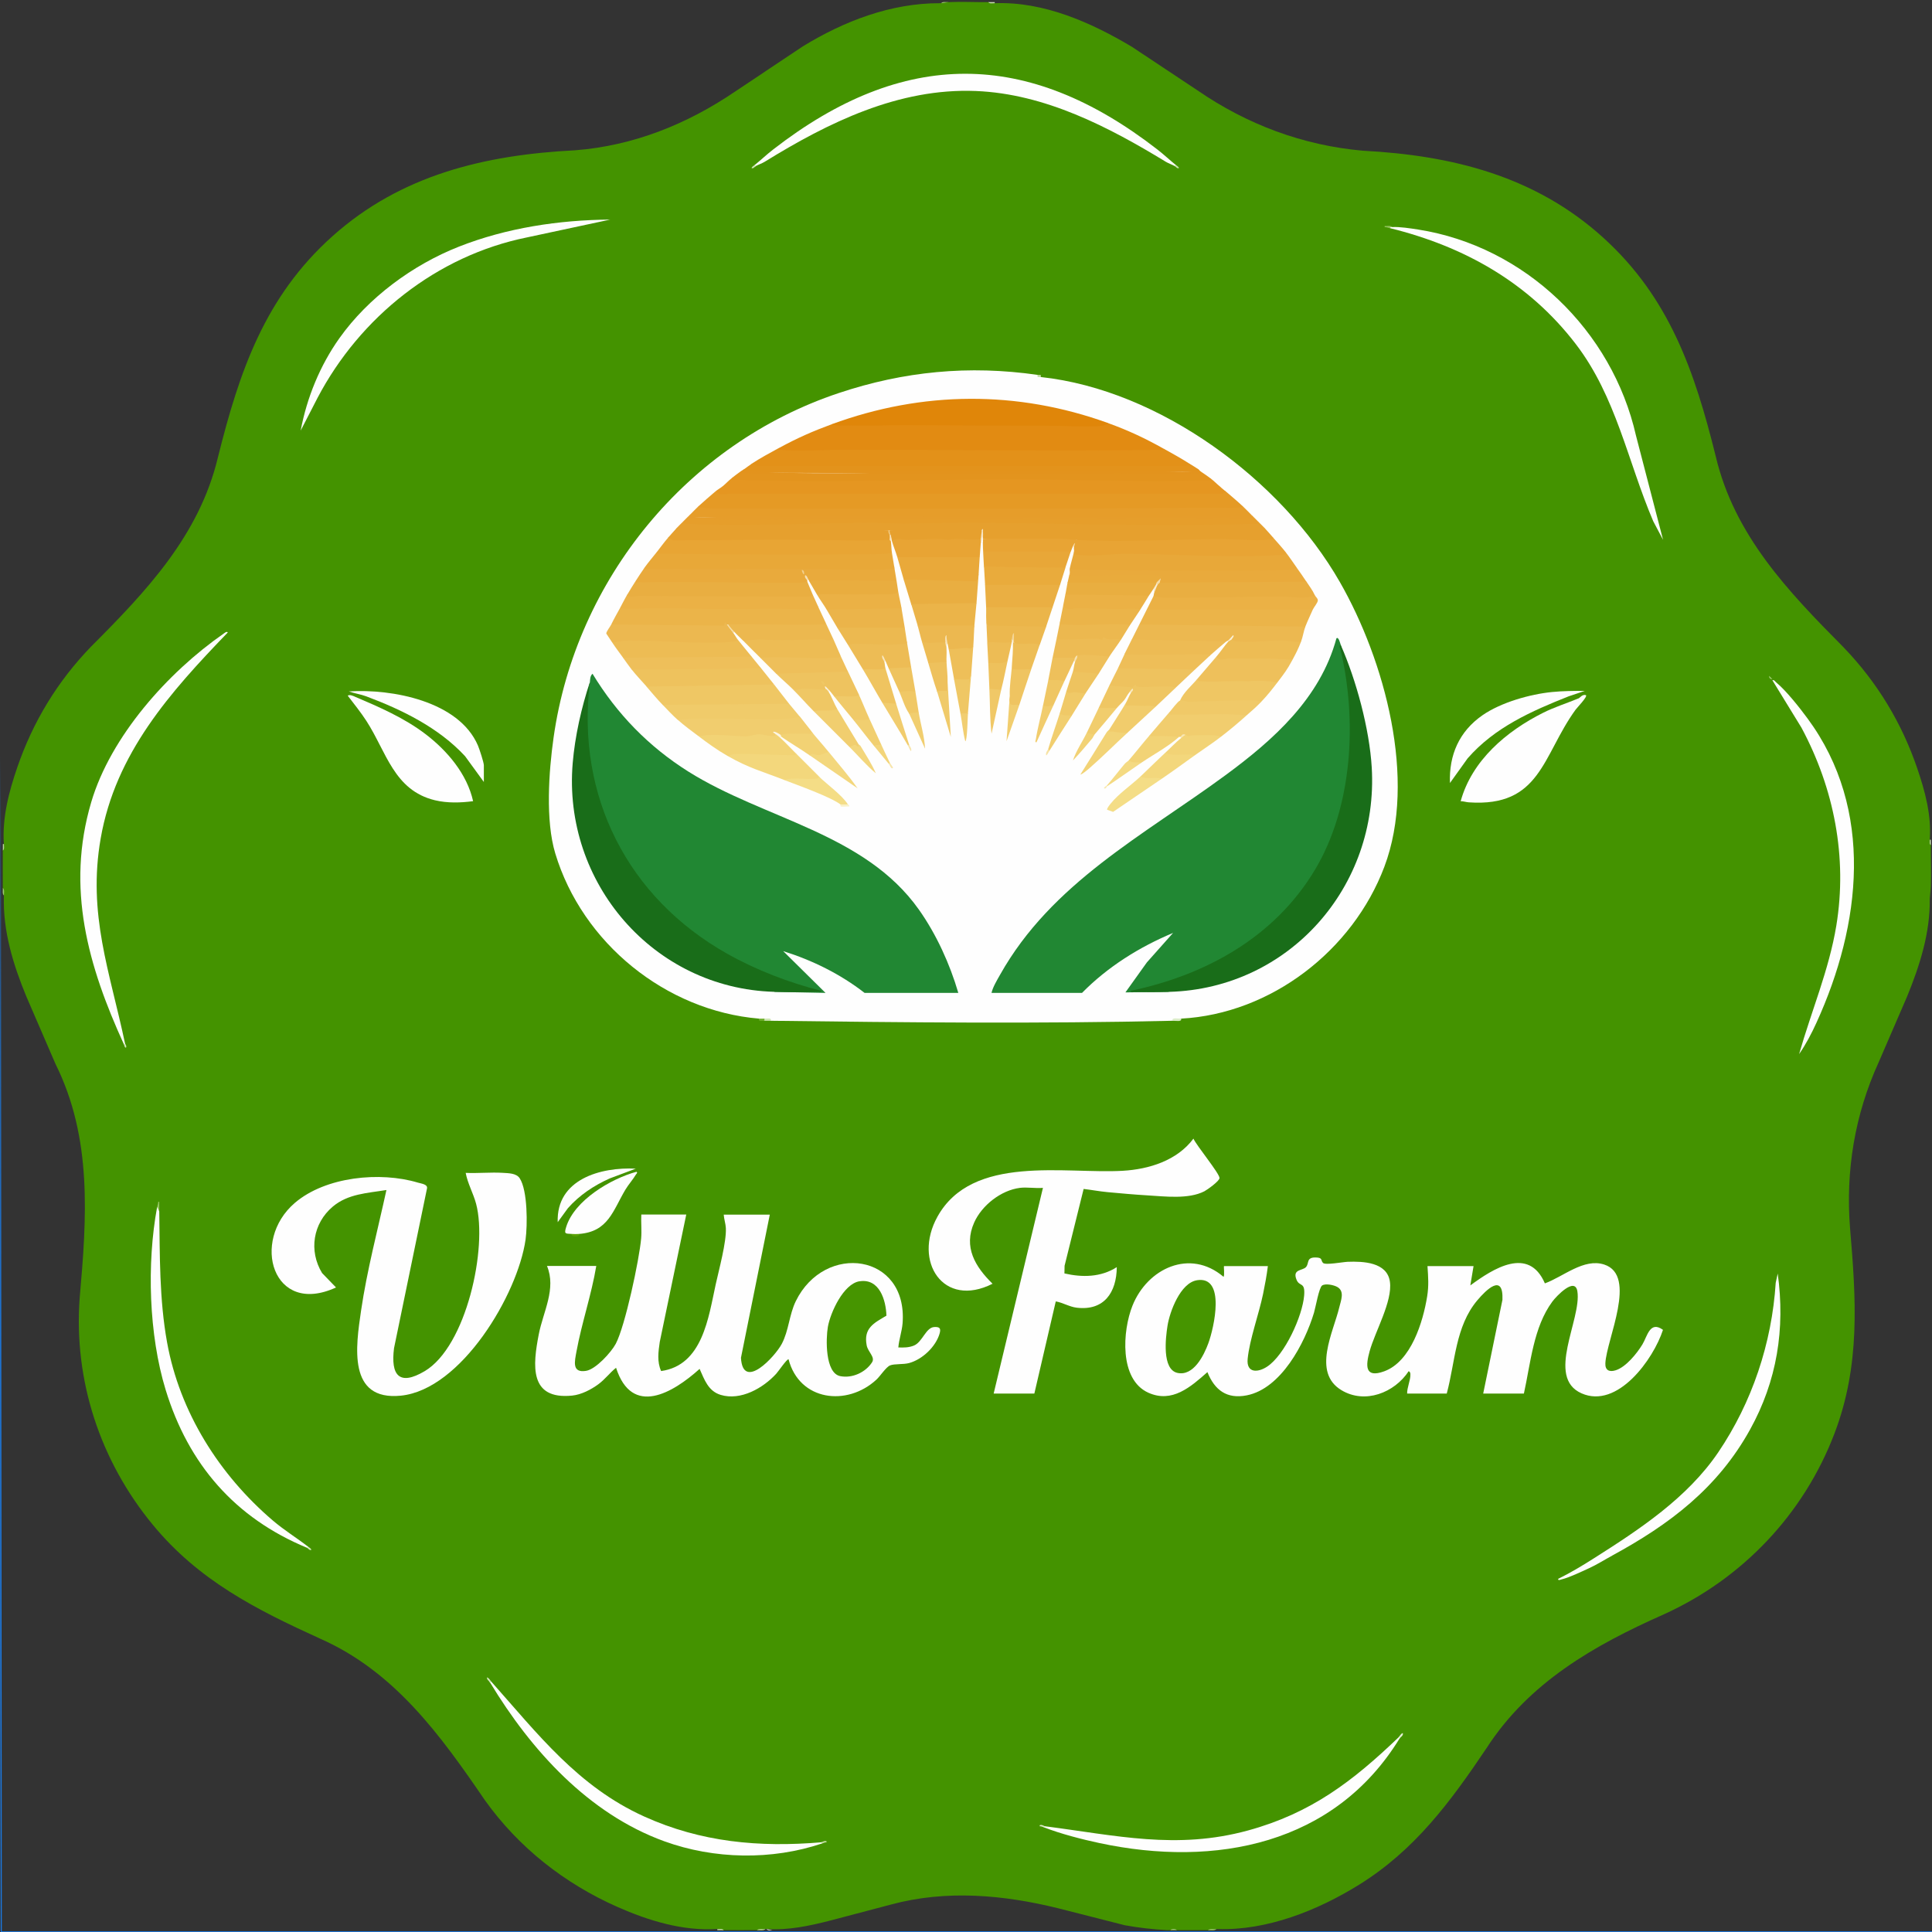 <svg viewBox="0 0 499.92 500.01" xmlns="http://www.w3.org/2000/svg" data-name="Layer 1" id="a">
  <rect x="0" y="0" width="499.92" height="500.01" fill="#333333" stroke="none"/>
  <defs>
    <style>
      .b {
        fill: #ebb449;
      }

      .c {
        fill: none;
      }

      .d {
        fill: #edbc54;
      }

      .e {
        fill: #c9ddb3;
      }

      .f {
        fill: #f2d376;
      }

      .g {
        fill: #ebb44a;
      }

      .h {
        fill: #1b7ae4;
      }

      .i {
        fill: #d4e8be;
      }

      .j {
        fill: #efc764;
      }

      .k {
        fill: #cfe6b8;
      }

      .l {
        fill: #efc460;
      }

      .m {
        fill: #f7e6ad;
      }

      .n {
        fill: #daebc6;
      }

      .o {
        fill: #eec25d;
      }

      .p {
        fill: #f3d67c;
      }

      .q {
        fill: #e8a839;
      }

      .r {
        fill: #d2e7bb;
      }

      .s {
        fill: #c3dfa4;
      }

      .t {
        fill: #eebe58;
      }

      .u {
        fill: #f7e3a4;
      }

      .v {
        fill: #fefefd;
      }

      .w {
        fill: #eec35f;
      }

      .x {
        fill: #e9ad3f;
      }

      .y {
        fill: #6daf29;
      }

      .z {
        fill: #e9ae41;
      }

      .aa {
        fill: #e6a02e;
      }

      .ab {
        fill: #f2cf8d;
      }

      .ac {
        fill: #e9ae40;
      }

      .ad {
        fill: #e3931c;
      }

      .ae {
        fill: #faefd7;
      }

      .af {
        fill: #ecb850;
      }

      .ag {
        fill: #fcf6e4;
      }

      .ah {
        fill: #f1cf70;
      }

      .ai {
        fill: #edbd56;
      }

      .aj {
        fill: #e3941e;
      }

      .ak {
        fill: #8ebf5c;
      }

      .al {
        fill: #f7e2b2;
      }

      .am {
        fill: #edbb54;
      }

      .an {
        fill: #eaaf43;
      }

      .ao {
        fill: #e9ab3c;
      }

      .ap {
        fill: #f0c967;
      }

      .aq {
        fill: #f0c968;
      }

      .ar {
        fill: #f8e4c1;
      }

      .as {
        fill: #ecb84f;
      }

      .at {
        fill: #e8a534;
      }

      .au {
        fill: #f6deb0;
      }

      .av {
        fill: #eec05b;
      }

      .aw {
        fill: #f1c982;
      }

      .ax {
        fill: #eebf59;
      }

      .ay {
        fill: #469500;
      }

      .az {
        fill: #efc461;
      }

      .ba {
        fill: #f8e7b5;
      }

      .bb {
        fill: #e3931d;
      }

      .bc {
        fill: #f8e4b8;
      }

      .bd {
        fill: #e39119;
      }

      .be {
        fill: #eec15c;
      }

      .bf {
        fill: #e69d2b;
      }

      .bg {
        fill: #edbc55;
      }

      .bh {
        fill: #e08609;
      }

      .bi {
        fill: #e8a434;
      }

      .bj {
        fill: #f1cc6d;
      }

      .bk {
        fill: #faecd1;
      }

      .bl {
        fill: #e9aa3c;
      }

      .bm {
        fill: #f8e7c0;
      }

      .bn {
        fill: #f1ce71;
      }

      .bo {
        fill: #f3d77d;
      }

      .bp {
        fill: #f2d274;
      }

      .bq {
        fill: #daecc7;
      }

      .br {
        fill: #f0cb6a;
      }

      .bs {
        fill: #ebb54a;
      }

      .bt {
        fill: #e59621;
      }

      .bu {
        fill: #efc663;
      }

      .bv {
        fill: #f1cd6d;
      }

      .bw {
        fill: #f7e1b5;
      }

      .bx {
        fill: #f0c866;
      }

      .by {
        fill: #f8e5c3;
      }

      .bz {
        fill: #f2d275;
      }

      .ca {
        fill: #9bc76f;
      }

      .cb {
        fill: #f9e9c1;
      }

      .cc {
        fill: #c7e1ab;
      }

      .cd {
        fill: #e59a25;
      }

      .ce {
        fill: #59a104;
      }

      .cf {
        fill: #bfd9a4;
      }

      .cg {
        fill: #f0c867;
      }

      .ch {
        fill: #f2f1f1;
      }

      .ci {
        fill: #bbd79e;
      }

      .cj {
        fill: #ebb145;
      }

      .ck {
        fill: #93c55f;
      }

      .cl {
        fill: #e8a838;
      }

      .cm {
        fill: #eec15d;
      }

      .cn {
        fill: #fefefe;
      }

      .co {
        fill: #f4d697;
      }

      .cp {
        fill: #218733;
      }

      .cq {
        fill: #f3d57a;
      }

      .cr {
        fill: #c1daa7;
      }

      .cs {
        fill: #f1cd6e;
      }

      .ct {
        fill: #e69e2b;
      }

      .cu {
        fill: #91c35c;
      }

      .cv {
        fill: #e8a738;
      }

      .cw {
        fill: #a5cc7d;
      }

      .cx {
        fill: #faf1c7;
      }

      .cy {
        fill: #f0ca69;
      }

      .cz {
        fill: #196d19;
      }

      .da {
        fill: #f9eab3;
      }

      .db {
        fill: #e69d2a;
      }

      .dc {
        fill: #f5dba7;
      }

      .dd {
        fill: #f2d375;
      }

      .de {
        fill: #449300;
      }

      .df {
        fill: #cee6b5;
      }

      .dg {
        fill: #cbe4b2;
      }

      .dh {
        fill: #f4dd86;
      }

      .di {
        fill: #ecb950;
      }

      .dj {
        fill: #92c162;
      }

      .dk {
        fill: #f6deaa;
      }

      .dl {
        fill: #e9a93a;
      }

      .dm {
        fill: #f7e5ac;
      }

      .dn {
        fill: #e3f0d4;
      }

      .do {
        fill: #e28b12;
      }

      .dp {
        fill: #f1ce6f;
      }

      .dq {
        fill: #f1cc6c;
      }

      .dr {
        fill: #fbf1d9;
      }

      .ds {
        fill: #eec25e;
      }

      .dt {
        fill: #a0cd73;
      }

      .du {
        fill: #eebf5a;
      }

      .dv {
        fill: #f4da82;
      }

      .dw {
        fill: #f3d77c;
      }

      .dx {
        fill: #9ec973;
      }
    </style>
  </defs>
  <path d="M.19,0h499.72v.55c-.08.24-.17.24-.28,0-14.67.68-29.35.91-44.04.69-63.62-.2-127.24-.32-190.86-.38l-7.34-.31c-.55.22-1.11.21-1.66,0-.22.14-.44.28-.68.37-1.09.45-6.56.24-8.22.13-.49-.03-.94-.27-1.36-.51-.68-.02-1.32.07-1.94.28-.09.24-.18.24-.28,0l-8.58.54L1.28,1.11l-.17-.37c.31,72.55.42,145.11-.37,217.66.22.55.22,1.11,0,1.66.83,3.15.8,6.55,0,9.7l.28,1.94c.25.05.24.15,0,.28l.54,9.03-.27,257.89-.37.17c61.56-.31,123.13-.43,184.68.37.55-.22,1.11-.22,1.66,0,2.8-.8,5.79-.78,8.59,0l2.22-.28c.05-.25.15-.24.28,0,32.37-.21,65.22-.24,98.55-.09l5.11.37c.25-.54.58-.54.83,0,.55-.23,1.12-.23,1.66,0,2.61-.8,5.42-.78,8.04,0l2.22-.28c.05-.25.15-.24.28,0,59.02-.3,118.65-.34,178.87-.13l5.72.41c.08-.24.17-.24.28,0v.28l-.09.14H.36L.19,195.4c-.25-64.11-.25-131.22,0-195.4Z" class="c"></path>
  <path d="M.19,195.4l.28,304.33h499.45v.28H.19C-.03,398.47-.03,296.93.19,195.4Z" class="h"></path>
  <path d="M255.73.55c.58.1,1.13.2,1.66.28,12.62-.48,24.84,4.93,35.5,11.28l16.93,11.25c12.81,8.82,27.26,14.27,42.88,15.64,23.06,1.21,44.51,6.56,62.05,22.41,17.25,15.57,23.78,34.77,29.2,56.62,4.82,20.49,18.77,35.04,33.09,49.47,8.73,9.08,15.07,19.57,19.09,31.4,2.02,5.92,3.68,12.12,3.21,18.39.1.43.19.89.28,1.39-.03,3.5.11,7.04,0,10.53-.04,1.21-.2,2.24-.28,3.33.13,8.83-2.56,17.23-5.86,25.31l-7.38,17.07c-6.17,13.54-8.57,28.07-7.38,42.93,1.56,18.45,2.7,35.41-4.04,53.09-7.96,20.87-23.81,37.55-44.11,46.77-18.01,7.98-34.97,17.63-45.96,34.7-9.36,13.91-18.54,26.35-32.99,35.31-10.73,6.66-23.84,11.87-36.58,11.44h-.28l-2.22.28c-2.67.02-5.36,0-8.04,0-.53-.23-1.13-.23-1.66,0h-.83c-3.67-.19-7.31-.61-10.93-1.26l-17.24-4.39c-14.22-3.51-28.99-4.83-43.26-.98l-15.58,4.11c-5.44,1.4-11.01,2.61-16.65,2.23h-.28l-2.22.28c-2.86.02-5.73,0-8.59,0-.58-.1-1.13-.2-1.66-.28-8.93.56-17.76-2.14-25.87-5.73-13.65-6.05-25.48-15.33-34.21-27.53-11.55-16.9-23.42-33.38-42.72-41.89-16.6-7.56-31.38-15.04-43.26-29.45-13.61-16.52-20.5-37.29-18.92-58.71,1.83-20.76,3.3-41.33-6.27-60.56l-7.53-17.42c-3.41-8.26-6.06-16.86-5.82-25.89v-.28l-.28-1.94c-.03-3.23,0-6.47,0-9.7.1-.58.2-1.13.28-1.66-.45-6.8,1.29-13.5,3.5-19.91,4.05-11.75,10.36-22.16,19.04-31.14,14.25-14.27,28.01-28.73,32.85-49,5.52-22.11,12.08-41.53,29.66-57.24,17.79-15.89,39.48-21.02,62.77-22.21,15.13-1.17,29.04-6.79,41.46-15.24l17.46-11.65c10.69-6.55,22.81-11.21,35.49-11.17h.28c.63-.2,1.27-.3,1.94-.28,3.35-.16,6.88.04,10.25,0h.03Z" class="de"></path>
  <path d="M291.2,497.65l10.81,1.8" class="ch"></path>
  <path d="M199.88,499.45c-.47,0-1.23.18-1.52-.28" class="ch"></path>
  <path d="M314.77,499.17c-.46.49-1.52.27-2.22.28.46-.5,1.52-.27,2.22-.28Z" class="ak"></path>
  <path d="M198.08,499.17c-.46.49-1.52.27-2.22.28.46-.5,1.52-.26,2.22-.28Z" class="cw"></path>
  <path d="M1.02,231.71c-.48-.38-.27-1.33-.28-1.94.49.38.27,1.33.28,1.94Z" class="ca"></path>
  <path d="M245.48.55c-.37.02-1.27.23-1.94.28.39-.53,1.33-.21,1.94-.28Z" class="dx"></path>
  <path d="M257.39.55v.28c-.53-.02-1.36.2-1.66-.28.55,0,1.11,0,1.66,0Z" class="e"></path>
  <path d="M187.27,499.45h-1.66v-.28c.52.01,1.36-.19,1.66.28Z" class="cf"></path>
  <path d="M.74,220.07v-1.66h.28c-.02.53.2,1.36-.28,1.66Z" class="ci"></path>
  <path d="M304.51,499.45h-1.66c.26-.45,1.38-.45,1.66,0Z" class="dj"></path>
  <path d="M499.63,218.68c-.45-.23-.26-.94-.28-1.39h.28v1.39Z" class="cr"></path>
  <path d="M268.48,97.01c.25.16.53.35.83.55,30.77,3.32,62.23,26.58,77.38,53.03,11.59,20.23,20.03,51.12,11.52,73.7-8.15,21.62-29.29,38.03-52.59,39.29-.88.19-1.62.38-2.22.55-34.19.81-69.69.44-103.94,0-.33-.29-.83-.38-1.5-.27l-.16-.28c-.21.43-1.19.46-1.39,0-24.16-2.03-45.74-19.59-52.73-42.75-2.57-8.52-1.69-21.13-.44-29.97,5.79-40.97,34.56-76.08,73.81-89.16,16.85-5.62,33.65-7.25,51.42-4.7h.01Z" class="cn"></path>
  <path d="M328.07,327.61c-.3,2.42-.75,4.82-1.24,7.21-1.07,5.18-3.5,11.79-3.99,16.8-.36,3.72,2.63,3.6,5.05,2,4.55-3,9.14-13.07,9.57-18.42.29-3.62-1.19-2.15-1.97-4.05-1.14-2.78,1.51-2.31,2.42-3.26s.02-2.55,2.5-2.51c1.96.03,1.26.72,1.93,1.41.61.63,5.18-.25,6.37-.29,3.96-.15,10.23.06,10.94,5.16s-3.84,12.86-5.25,17.99c-1.01,3.67-1.34,7.06,3.79,5.18,6.94-2.54,10.04-12.81,11.1-19.39.45-2.82.27-4.99.08-7.82h11.92l-.83,4.99c5.89-4.34,15.1-10.25,19.29-.53,4.7-1.68,10.06-6.59,15.35-4.87,8.69,2.82.59,19.36.3,25.54-.09,1.84,1.04,2.34,2.68,1.82,2.67-.85,5.48-4.35,6.9-6.68,1.26-2.05,1.93-6.26,5.33-3.78-2.46,7.59-11.76,20.57-21.09,16.42s.08-19.14-1.06-26.38c-.61-3.88-5.48,1.3-6.47,2.64-4.91,6.62-5.63,15.98-7.37,23.81h-10.53l4.98-24.26c.28-7.02-4.2-2.61-6.51.14-5.68,6.74-5.71,15.97-7.9,24.12h-10.25c-.05-1.49.87-3.46.84-4.86,0-.46-.02-.67-.43-.95-3.69,5.61-11.33,8.6-17.41,4.93-7.66-4.61-2.07-15.05-.54-21.51.4-1.69,1.42-4.04-.49-5.17-.9-.53-3.06-1-3.97-.41-.8.52-1.69,5.67-2.1,7.04-2.4,7.94-8.53,19.65-17.41,21.39-5.14,1.01-8.3-1.35-10.17-6.01-4.33,3.82-9.13,8.1-15.3,5.32-7.58-3.42-6.67-16.06-4.1-22.5,3.86-9.67,14.89-14.87,23.56-7.49.35-.33,0-2.77.14-2.77h11.36-.02Z" class="cn"></path>
  <path d="M177.57,314.3l-6.85,32.92c-.37,2.53-.74,5.13.35,7.55,10.73-1.5,12.24-13.82,14.13-22.45.84-3.81,2.8-10.96,2.62-14.55-.05-1.08-.48-2.36-.55-3.47h11.92l-7.46,37.04c.49,8.72,8.85-.36,10.56-3.6,1.83-3.46,1.9-7.51,3.63-11.06,7.5-15.3,29.03-12.33,27.63,5.74-.16,2.03-.93,4.19-1.1,6.24,1.41.06,2.75.05,4.07-.5,2.17-.91,3.05-4.66,5.22-4.78,1.45-.08,1.77.36,1.39,1.69-.99,3.41-4.46,6.7-7.89,7.63-1.5.41-3.79.15-4.93.61-1.05.43-2.56,2.79-3.53,3.68-7.61,7.03-19.94,5.52-22.74-5.28-.5,0-2.62,3.14-3.18,3.75-3.4,3.73-9.21,7.04-14.37,5.48-3.24-.98-4.21-3.95-5.46-6.73-6.93,6.24-17.5,12.5-21.62-.29-1.67,1.33-2.84,2.99-4.59,4.27-1.9,1.39-4.39,2.69-6.77,2.93-11.19,1.13-10.18-7.89-8.64-15.85,1.12-5.81,4.59-11.77,2.13-17.69h12.75c-1.24,7.45-3.78,14.77-5.13,22.17-.45,2.48-1.25,5.57,2.48,4.97,2.52-.4,6.51-4.79,7.69-7,2.43-4.58,6.09-21.78,6.57-27.25.18-2.03-.06-4.16.04-6.2h11.64v.03Z" class="cn"></path>
  <path d="M99.97,307.93c-4.88.8-9.91.96-13.86,4.29-5.13,4.32-6.26,11.45-2.77,17.19l3.61,3.73c-16.38,7.56-22.15-12.05-10.66-21.88,7.95-6.81,22.07-8.18,31.84-5.25.86.26,2.53.41,2.37,1.46l-8.54,41.37c-.9,7.03,1.33,9.86,7.91,5.97,10.8-6.38,16.36-31.93,13.32-43.34-.73-2.72-2.19-5.25-2.69-7.98,3.14.15,6.46-.2,9.57-.01,1.56.1,3.54.08,4.41,1.41,2.06,3.15,2.03,12.17,1.51,15.89-2.02,14.14-16.62,38.78-32.26,40.36-13.85,1.4-11.64-12.82-10.31-21.95,1.54-10.52,4.31-20.9,6.57-31.26h-.02Z" class="cn"></path>
  <path d="M263.91,307.37c-4.89.62-9.84,4.51-11.83,8.96-2.84,6.36.25,11.43,4.75,15.85-12.75,6.45-20.66-5.8-14.27-17.33,9.01-16.27,33.01-11.03,47.97-11.9,6.83-.4,14.06-2.66,18.28-8.32.82,1.83,6.63,8.85,6.75,10.16.07.77-3.18,3.08-3.93,3.47-4.12,2.1-10.16,1.32-14.74,1.05-3.38-.2-6.87-.52-10.26-.83-2.07-.19-4.16-.59-6.23-.83l-4.93,19.88-.04,1.98c4.64,1.07,9.45,1,13.55-1.63-.06,6.54-3.28,11.34-10.36,10.5-1.88-.22-3.58-1.31-5.43-1.63l-5.54,23.84h-10.53l12.75-53.22c-1.88.17-4.12-.23-5.96,0h0Z" class="cn"></path>
  <path d="M32.06,270.23c-9.27-20.3-15.02-40.4-8.46-62.64,5.04-17.07,19.84-33.61,34.26-43.63.25-.17.83-.7,1.08-.3-14.94,15.48-29.06,31.29-32.89,53.3-3.42,19.63,2.38,34.46,6.29,52.99.13.41.13.49-.28.28Z" class="cn"></path>
  <path d="M195.31,42.68c1.6-1.3,3.1-2.72,4.74-3.99,33.66-26.14,65.78-26.13,99.44,0,1.64,1.27,3.14,2.69,4.74,3.99.37.39.21.53-.28.28-.72-.39-1.63-.7-2.29-1.1-14.8-9.02-31.25-17.58-49.11-18.31-20.04-.82-38.24,8.17-54.68,18.31-.65.4-1.57.71-2.29,1.1-.39.37-.53.21-.28-.28h0Z" class="cn"></path>
  <path d="M360.22,58.76c1.93-.12,4.75.33,6.71.63,27.67,4.33,50.25,26.13,56.4,53.35l7,26.94-2.54-4.8c-6.63-15.54-9.58-32.22-20.07-45.89-12.17-15.86-28.84-25.22-48.06-29.96-.54-.4.05-.51.55-.28h.01Z" class="cn"></path>
  <path d="M91.82,180.27c6.28,2.67,12.83,5.5,18.37,9.75s10.66,10.23,12.23,17.29c-3.26.43-6.66.53-9.88-.24-10.61-2.55-12.56-12.55-17.73-20.52-1.48-2.28-3.18-4.38-4.83-6.54.5-.35,1.34.04,1.83.25h0Z" class="cn"></path>
  <path d="M410.39,179.88c.42.43-2.29,3.19-2.72,3.79-8.56,11.81-8.98,25.25-27.64,23.94-.7-.05-1.36-.3-2.07-.29,2.9-10.56,11.86-18.13,21.33-22.88,2.98-1.49,6.16-2.48,9.22-3.75.32-.14.96-1.12,1.88-.81h0Z" class="cn"></path>
  <path d="M465.54,272.73c3.15-11.06,7.74-21.79,9.62-33.2,2.91-17.71-.58-35.5-9.02-51.24l-7.53-12.28c.52-.12.66.29.97.55,2.66,2.21,6.03,6.49,8.13,9.34,17.39,23.54,13.87,53.43,2.32,78.72-1.25,2.75-2.76,5.65-4.49,8.12h0Z" class="cn"></path>
  <path d="M417.14,402.54c-1.96,1.06-3.9,2.31-6.01,3.27-1.95.89-5.11,2.41-7.1,2.88-.28.07-.91.37-.84-.15,3.15-1.55,6.27-3.42,9.25-5.32,11.79-7.47,24.16-15.62,32.16-27.41,8.76-12.93,13.88-28.25,14.88-43.88l.52-2.39c1.96,14.33-.18,27.76-7.16,40.37-8.37,15.13-20.8,24.53-35.7,32.62h0Z" class="cn"></path>
  <path d="M157.89,56.82l-21.57,4.62c-23.3,4.72-43.17,20.6-54.14,41.48l-4.38,8.5c1.59-8.5,5.02-16.88,10.03-23.92,7.47-10.51,19-18.99,30.92-23.68,12.34-4.86,25.91-6.91,39.15-7h-.01Z" class="cn"></path>
  <path d="M41.21,313.47c.16,11.32,0,22.71,2.02,33.87,3.26,18.07,13.53,34.29,27.35,46.09,2.91,2.49,6.15,4.47,9.15,6.79.37.39.21.53-.28.28-18.64-7.7-30.69-21.6-36.59-40.88-4.35-14.21-4.91-32.66-2.21-47.26.31-.05.5.32.55,1.11h0Z" class="cn"></path>
  <path d="M127.13,435.14c12.09,13.61,22.46,27.15,39.53,34.88,14.75,6.68,29.8,8.04,45.83,6.69.37-.08.45-.09.28.28-13.04,4.41-27.97,4.14-40.89-.55-19.62-7.12-34.49-23.59-45.03-41.02-.37-.39-.21-.53.28-.28h0Z" class="cn"></path>
  <path d="M362.16,449.83c-16.84,27.47-47.64,33.49-77.66,27.08-4.59-.98-10-2.38-14.36-4.07-.37-.37-.22-.36.28-.28,18.33,2.35,34.01,6.15,52.5,1.09,16.3-4.46,27.07-12.7,38.96-24.09.39-.37.53-.21.28.28h0Z" class="cn"></path>
  <path d="M410.11,178.77l-4.21,1.41c-9.56,3.8-19.14,8.01-26.14,16.05l-4.57,6.38c-.28-7.27,2.42-13.36,8.39-17.52,4.8-3.34,12.35-5.47,18.08-6.03,2.8-.27,5.64-.3,8.45-.28h0Z" class="cn"></path>
  <path d="M125.19,202.33l-4.85-6.66c-6.84-7.4-16.36-12.04-25.58-15.49-1.41-.53-3.07-.76-4.49-1.27,11.14-.72,28.47,2.5,33.4,14,.37.86,1.53,4.38,1.53,5.12v4.3h-.01Z" class="cn"></path>
  <path d="M147.91,319.29c-1.66-.1-1.98.05-1.4-1.82,2.15-6.91,11.55-12.45,18.16-14.26.43.22,0,.49-.12.71-.77,1.3-1.92,2.57-2.73,3.92-3.23,5.43-4.42,10.87-11.97,11.45-.39.5-1.55.49-1.94,0h0Z" class="cn"></path>
  <path d="M164.54,302.39l-6.75,2.53c-4.11,1.84-7.87,4.33-10.85,7.72l-2.63,3.61c-.39-11.12,11.14-14.32,20.23-13.85h0Z" class="v"></path>
  <path d="M305.62,263.58c.28.91-1.38.53-2.22.55-.27-.93,1.37-.51,2.22-.55Z" class="bq"></path>
  <path d="M149.85,319.29c.43.82-2.26.92-1.94,0,.6.04,1.35.05,1.94,0Z" class="ce"></path>
  <path d="M197.8,263.58c.78.02,1.9-.32,1.66.55-.55,0-1.11.02-1.66,0-.74-.09-.7-.34,0-.55Z" class="df"></path>
  <path d="M41.21,313.47l-.55-1.11c.08-.46.28-.91.28-1.38h.27c0,.83,0,1.66,0,2.49Z" class="ck"></path>
  <path d="M197.8,263.58v.55c-.74-.03-1.6.3-1.39-.55.45.04.93-.01,1.39,0Z" class="y"></path>
  <path d="M360.22,58.76c-.23,0-.48,0-.55.28-.46-.11-.91-.26-1.38-.28v-.27c.61.06,1.55-.25,1.94.27h-.01Z" class="cu"></path>
  <path d="M362.16,449.83l-.28-.28c.32-.31.57-.97,1.11-1.11.2.69-.62,1.05-.83,1.39h0Z" class="dn"></path>
  <path d="M127.13,435.14l-.28.28c-.28-.46-.94-.78-.83-1.39.53.16.78.74,1.11,1.11h0Z" class="r"></path>
  <path d="M79.73,400.22c.3.23.74.41.83.83-.55.19-.81-.43-1.11-.55l.28-.28Z" class="i"></path>
  <path d="M268.48,97.01c.6.09.97-.29.83.55-.61-.07-.96.27-.83-.55Z" class="s"></path>
  <path d="M195.59,42.96c-.34.18-.55.72-1.11.55.08-.42.54-.6.83-.83,0,0,.28.28.28.28Z" class="dg"></path>
  <path d="M270.42,472.56l-.28.28c-.36-.14-.7-.3-1.11-.28v-.27c.57-.26,1.13.24,1.38.27h0Z" class="n"></path>
  <path d="M212.49,476.72c.21-.02.81-.54,1.38-.27v.27c-.41-.04-.74.16-1.11.28l-.28-.28h0Z" class="s"></path>
  <path d="M304.23,42.68c.29.23.75.41.83.83-.55.16-.77-.37-1.11-.55,0,0,.28-.28.28-.28Z" class="cc"></path>
  <path d="M458.61,175.72c-.52.09-.92-.32-.83-.83l.83.83Z" class="dt"></path>
  <path d="M32.34,269.96c.05.22.5.62.27,1.11-.35.09-.38-.45-.55-.83l.28-.28Z" class="k"></path>
  <path d="M302.57,256.65l-11.36.14,5.55-7.76,6.78-7.63c-8.72,3.64-16.92,8.77-23.56,15.52h-23.42c.35-1.52,1.38-3.21,2.17-4.62,13.38-23.87,37.12-36.09,58.34-51.69,12.44-9.14,24.55-19.94,28.74-35.43.57-.57,1.03,1.5,1.11,1.66,4.23,15.5,4.07,33.58-1.62,48.89-8.03,21.64-27.31,35.12-49.19,40.42,2.31-.23,4.46-.07,6.46.49h0Z" class="cp"></path>
  <path d="M152.63,176.55c.09-.76.04-1.65.69-2.21,6.3,10.39,14.53,18.86,24.83,25.33,19.61,12.32,45.57,15.84,59.63,35.71,4.51,6.37,8.01,14.07,10.19,21.54h-24.25c-6.27-4.87-13.48-8.43-21.06-10.81l10.95,10.81-13.3-.27c.42-.28.88-.45,1.38-.52l7.77.03c-26.22-7.19-48.28-24.74-55.51-51.61-2.4-8.92-3.4-18.95-1.32-28h0Z" class="cp"></path>
  <path d="M152.63,176.55c-3.55,29.51,9.82,55.75,35.51,70.22,7.5,4.22,16.01,7.51,24.35,9.6.06.48-.63.26-.97.27-3.6.14-7.62.11-11.23,0-31.19-.91-54.71-28.22-52.1-59.17.58-6.92,2.25-14.37,4.43-20.93h.01Z" class="cz"></path>
  <path d="M302.57,256.65c-2.9.08-6.12.11-9.01,0-.34-.01-1.03.21-.97-.27,19.45-4.09,37.2-13.89,47.62-31.24,9.83-16.36,10.99-38.72,6.67-57.01-.09-.37-.48-1.04.03-1.28,4.04,9.15,7.44,21.73,8.04,31.74,1.82,30.81-21.34,57.18-52.38,58.06h0Z" class="cz"></path>
  <path d="M301.18,116.13c.5.64-.05.84-.71.87-33.44.15-66.44.12-99.02-.08-.66-.36-.24-.71.23-1.06,4.71-2.55,8.56-4.25,13.58-6.1,22.69-.37,45.6-.38,68.72-.02l2.78-.25c5.23,1.89,9.59,3.94,14.41,6.65h0Z" class="do"></path>
  <path d="M185.05,127.22c43.54.02,87.22.02,131.04,0,.44-.26.71-.31,1.17,0,1.55,1.32,2.94,2.49,4.43,3.88l-.54.67c-44.98.44-90.59.55-136.84.33l-3.46-.37-.23-.63c1.45-1.32,2.94-2.61,4.43-3.88h0Z" class="cd"></path>
  <path d="M201.68,115.85c-.5.78-.25.5.41.55,5.23.42,10.84-.02,16.08-.02,27.23-.02,54.3.36,81.49.03.47,0,1.23.18,1.52-.28,2.22,1.25,4.48,2.48,6.65,3.88.45.69-.58,1.06-1.22,1.11h-110.28c-.71-.06-1.96-.22-1.86-1.11,2.33-1.52,4.76-2.83,7.21-4.16h0Z" class="bd"></path>
  <path d="M286.77,109.48c-.63.79-2.75.82-3.74.84-4.23.1-8.37-.17-12.47-.17-12.14.01-24.42-.11-36.31-.13-4.99-.01-9.77.22-14.73.06-1.3-.04-2.93.28-4.27-.32,23.46-8.61,47.95-8.8,71.51-.28h0Z" class="bh"></path>
  <path d="M321.69,131.1c.78.73,1.46,1.48,2.22,2.22-.11.48-.57.7-1.37.67-48.59.06-96.44.03-143.54-.09-.57-.23-.76-.35-.32-.85.66-.64,1.24-1.3,1.94-1.94,1.11.33,2.91.45,4.07.45,43.23.04,86.54.14,129.65-.18,2.4-.02,5.05.27,7.36-.27h0Z" class="db"></path>
  <path d="M189.49,123.61c24.12.41,48.38.36,72.77-.14,17.26.35,34.3.49,51.12.42.87.67,1.44,1.3,2.22,1.94.64.75.5.97-.45,1.15-40.45-.21-80.58-.3-120.08.25-2.36-.03-4.84-.1-7.07-.31-.72-.07-1.41-.25-1.01-1.09.91-.74,1.45-1.41,2.49-2.22h.01Z" class="bt"></path>
  <path d="M230.79,143.02c.18,1.1.37,2.22.55,3.33.09.43.08.87-.03,1.32-21.32.32-42.86.29-64.61-.1l.06-.67c.99-1.39,2.03-2.59,3.05-3.88l.47-.29c20.17.42,40.15.37,59.93-.15l.58.43h0Z" class="cl"></path>
  <path d="M176.74,134.98c4.63.2,9.45.32,14.45.35,37.26-.9,74.86-.48,112.45.03,7.2-.03,15.63-.11,21.94-.38.55.56,1.11,1.08,1.66,1.66.13.81-2.43,1.12-3.15,1.12-22.64-.03-45.25-.04-67.83-.03-.62,0-1.81-.12-1.91-.82l-.28.28c-1.08.57-2.31.76-3.69.57-5.23.02-10.53.04-15.78-.02-1.47-.02-2.92-.28-4.36-.55-.05.25-.15.24-.28,0-.85.14-1.7.27-2.55.37s-1.7.18-2.55.19c-13.64.09-27.28.14-40.93.09-2.72,0-5.44-.05-8.08-.14-.66-.02-1.17-.39-.77-1.06.55-.59,1.11-1.1,1.66-1.66h0Z" class="aa"></path>
  <path d="M213.6,161.03c.22.65.34,1.18-.47,1.14-7.42.07-14.96,0-22.44-.07-.38,0-.77-.08-1.15-.17s-.78-.21-1.16-.35c-.08.16-.18.15-.28,0-.18.34-.48.62-.9.85l-28.7-.29-.33-.56c.7-1.47,1.48-2.79,2.22-4.16l1.15-.48c16.44-.08,32.92,0,49.45.28l.67-.35c.62,1.38,1.31,2.77,1.94,4.16Z" class="b"></path>
  <path d="M231.89,149.67c.09.54,0,.94-.27,1.21-7.14-.19-14.34-.2-21.6-.04l-.57-.33c-.11-.18-.17-.38-.28-.55-.2-.04-.29.06-.28.28.03.08-.03.2,0,.28l-.18.63c-14.35.45-30.33.19-44.49-.09l.32-.82c.75-1.16,1.42-2.2,2.22-3.33.29.46,1.05.28,1.52.28,13.47.14,27.05,0,40.45,0,6.96,0,15.14.53,21.93,0,.85-.07.71.14.68-.83.19,1.1.37,2.22.55,3.33v-.02Z" class="bl"></path>
  <path d="M332.78,143.02c1.02,1.31,1.82,2.55,2.77,3.88-.04.75-.62,1.11-1.75,1.07-18.37.39-37.58.31-55.89-.13-.43-.12-.8-.34-1.12-.66.3-1.47.8-2.97,1.11-4.43,4.31.51,8.78.52,13.41.03,13.91.55,27.73.63,41.47.25h0Z" class="q"></path>
  <path d="M172.86,139.14c.42-.39.89-.35,1.42.14,19.05,0,37.56-.05,55.54-.13l.41.54c.3-.23.39-.08.28.28.15.9.12,2.11.28,3.05-1.43.39-3.35.39-4.85.4-18.13.14-36.5.07-54.6-.12-.47,0-1.23.18-1.52-.28,1-1.26,1.94-2.61,3.05-3.88h0Z" class="at"></path>
  <path d="M191.71,121.95c12.83.71,26.3.78,40.4.2l57.53.04c7.5.26,14.49.18,20.97-.25.87.6,1.96,1.31,2.77,1.94-.33.57-.64.4-1.12.42-16.59.63-33.49-.28-50-.28-23.8,0-48.23,1.05-71.81.12-.53-.02-1.12.34-.97-.54.74-.57,1.46-1.12,2.22-1.66h0Z" class="aj"></path>
  <path d="M332.78,143.02c-.19.64-.72.54-1.23.57-12.78.86-27.32-.24-40.23-.27-4.02,0-8.42.71-12.46.26-.63-.07-.96-.1-.96-.85.07-.32-.07-.79,0-1.11-.14-.34-.05-.7.28-1.11-.71-.36-.45-.81.28-.83l1.1-.31c16.82-.27,33.45-.36,49.89-.25,1.14,1.3,2.25,2.51,3.33,3.88v.02Z" class="bi"></path>
  <path d="M324.47,133.87c.38.37.74.73,1.11,1.11.15.84-.42.53-.96.55-29.92,1.18-60.61-.87-90.66-.02-18.31-.77-37.71,1.08-55.99.03-.52-.03-1.04.06-1.23-.57.47-.48.91-.92,1.39-1.39.37.08.82.2,1.34.36,46.89.02,94.62.03,143.2.02.67-.26,1.27-.29,1.8-.11v.02Z" class="ct"></path>
  <path d="M339.71,157.71c-.61,1.41-1.42,3.07-1.94,4.43l-.35.55-42.28-.55-.33-.56c.64-1.29,1.3-2.59,1.94-3.88l.53-.53c14.03-.03,28.06-.04,42.09-.03l.34.55v.02Z" class="b"></path>
  <path d="M329.46,139.14c-.14.49-.46.44-.86.48-4.37.4-8.76-.16-13.13-.14-11.99.03-25.09.93-37,.22l-.2.33c-5.48.03-12.05,0-18.09-.05-1.95-.02-3.89-.28-5.82-.56v-.55c-.39-.37-.21-1.43,0-1.94.81,0,1.51.27,2.34.29,22.42.57,44.9-.67,67.38,0l3.17-.57c.81.87,1.44,1.61,2.22,2.49h-.01Z" class="aa"></path>
  <path d="M186.99,125.83c.36.56.94.53,1.51.57,19.6,1.2,40.53-.94,60.14,0,21.99-.05,43.99.03,65.97,0,.53,0,1.13.26.97-.56.56.46,1.11.91,1.66,1.39l-.96.55-130.02.02-1.23-.57c.61-.52,1.4-.95,1.94-1.39h.02Z" class="bt"></path>
  <path d="M337.77,162.14c-.42,1.09-.65,2.68-1.11,3.88l-.6.62c-4.72-.37-9.5-.38-14.35,0-1.77.18-2.79-.2-3.07-1.17-.21-.03-.49.06-.83.28-.16.11-.42.16-.55.28l-1.3.52c-7.59-.17-15.18-.35-22.77-.52l-.33-.56c.64-1.3,1.3-2.59,1.94-3.88l42.96.55h0Z" class="af"></path>
  <path d="M164.54,150.22c-.11.91.22.4.68.44,1.73.14,3.05-.06,4.67-.06,11.91-.07,23.86.27,35.81.2.94,0,2.32,0,3.19-.3.5,1.1.9,2.23,1.39,3.33.29.9-.3,1.28-1.77,1.15-15.33-.12-30.62-.17-45.86-.13-.56-.19-.54-.47-.32-1.02.78-1.32,1.4-2.33,2.22-3.6h0Z" class="z"></path>
  <path d="M194.48,120.01l1.51.57h110.89l.96-.57c.73.47,1.5.89,2.22,1.39.14.23.18.46.08.69-23.87.31-48.21.33-73,.05-14.72.29-29.38.31-43.98.06-.62-.09-1.13-.28-.61-.8.65-.45,1.27-.95,1.94-1.39h0Z" class="ad"></path>
  <path d="M200.3,177.11c1.33,1.66,2.57,3.36,3.88,4.99l-.19.56-31.38.27-1.14-.54c-1.52-1.57-2.74-3.07-4.16-4.71l.18-.56,31.78-.53,1.01.54.02-.02Z" class="j"></path>
  <path d="M210.28,153.82c.45,1.01.93,2.04,1.39,3.05.28,1.19-.75.88-1.54.84-5.63-.22-11.2-.21-16.68-.13-7.64.11-15.36-.14-22.95-.18-3.38-.02-6.74.29-10.11.02.67-1.25,1.19-2.33,1.94-3.6.57,1.12,2.05.35,2.92.35,13.17.07,26.5.21,39.65.2,1.33,0,2.88.1,4.15,0,.51-.04,1.04.07,1.23-.57h0Z" class="cj"></path>
  <path d="M338.05,150.5l-.19.56c-12.48.09-24.96.18-37.44.27l-.34-.55c-.29-.22-.2-.59.28-1.11-7.12-.38-14.24-.42-21.38-.1l-2.22-.24.04-1.04c.07-.33-.07-.78,0-1.11,2.91.32,5.81.28,8.74.29,15.53.07,31.33.4,46.84,0,.96-.03,2.45.02,3.17-.56.85,1.2,1.66,2.32,2.49,3.6h.01Z" class="bl"></path>
  <path d="M338.05,150.5c.89,1.37,1.45,1.99,2.22,3.6-.2.69-.8,1.02-1.8,1-12.17-.13-24.56-.09-37.16.13-.79,0-2.59-.15-2.89-.85.15-.3.13-.81.28-1.11-.06-.71.22-1.65.83-1.94-.26-.38.15-.82.55-.55l37.97-.28h0Z" class="z"></path>
  <path d="M229.95,137.2c.16.48.25.94.28,1.39.28.23.37.92,0,1.11l-8.14.19c-15.81-.38-32.03-.17-47.89-.07l-1.34-.67c.73-.84,1.47-1.68,2.22-2.49.3.47.7.52,1.21.53,17.81.36,35.82,0,53.67.02h-.01Z" class="aa"></path>
  <path d="M196.97,172.95c1.09,1.37,2.26,2.83,3.33,4.16l-32.98.55c-1.28-1.48-2.65-2.86-3.88-4.43l.19-.56,32.34-.27,1.01.55h0Z" class="o"></path>
  <path d="M339.71,157.71h-42.96c.55-1.11,1.12-2.22,1.66-3.33.99-.12,1.92.29,2.9.29,9.98.05,20.2-.29,30.24-.3,2.88,0,5.9.76,8.72-.27.16.33.73.72.73,1.25,0,.6-1.02,1.76-1.28,2.35h-.01Z" class="cj"></path>
  <path d="M188.1,161.59c.75.65,1.3,1.39,1.66,2.22.42.53.76,1.22,1.11,1.66.33.67.05.85-.57,1.02-9.5.32-19.02.28-28.55-.14-1.32.37-2.42.35-3.3-.05-.52-.79-1.06-1.56-1.57-2.36-.03-.49,1.05-1.85,1.29-2.35l29.23.3.15-.85c.32,0,.41.34.55.55h0Z" class="af"></path>
  <path d="M194.48,169.9c0,.22-.05.55-.19.56-9.73.26-19.82.33-29.61.25-1.35.22-2.51.05-3.46-.53-.93-1.28-1.9-2.56-2.77-3.88,1.06-.24,2.72-.5,3.77-.53,8.91-.2,18.47,1.09,27.42.26.49-.05.95-.09,1.24-.56,1.15,1.45,2.41,2.97,3.6,4.43h0Z" class="d"></path>
  <path d="M210,189.3c.54.67.46,1.04-.23,1.13-.33.14-6.34.14-7.12.08-.28-.02-.5-.18-.68-.38l-.27.2c-.69-.58-1.06-.74-1.12-.48.63.7.43,1.09-.48,1.15-2.35-.51-4.65-.47-6.91.11-3.75-.39-7.46-.45-11.12-.19l-1.44-.52c-1.8-1.36-3.54-2.61-5.27-4.16,1.18-.74,2.6-1.02,4.25-.85,8.06.09,16.12.1,24.2,0,1.23-.35,2.28-.34,3.15,0,1.02,1.27,2.06,2.66,3.05,3.88v.02Z" class="cs"></path>
  <path d="M253.51,144.12c-.12,1.47-.17,2.97-.28,4.43-.1.78-.26,1.55-.46,2.3-6.2,0-12.4-.13-18.62-.39l-.32-.52c-.57-1.93-1.1-3.89-1.66-5.82l.26-.55h20.75l.33.55h0Z" class="dl"></path>
  <path d="M204.18,182.1c.9,1.11,1.88,2.21,2.77,3.33-.96.29-2.45.52-3.45.57-5.03.25-10.25,0-15.24,0-4.28,0-8.69-.25-12.9.27-1.39-1.25-2.59-2.54-3.88-3.88l32.71-.28h0Z" class="br"></path>
  <path d="M334.44,170.73c-1.36,2.56-2.17,3.58-3.88,5.82l-.85.44c-6.01-.27-12.06-.31-18.14-.12-1.68.08-2.28-.31-1.8-1.15,1.65-1.95,3.33-3.88,4.99-5.82,6.14-.17,12.43-.04,18.88.39l.8.44h0Z" class="av"></path>
  <path d="M330.56,176.55c-1.34,1.76-2.58,3.34-4.16,4.99l-.87.42c-5.88-.22-11.83-.16-17.84.16-.74,0-1.98-.2-2.35-.85.94-2.15,2.92-3.76,4.43-5.54.19.63.71.54,1.23.57,3.9.22,8.02-.21,11.94,0,2.39-.28,5.19-.12,7.61.26h.01Z" class="bu"></path>
  <path d="M302.57,184.31h16.34c1.43-.14,2.63.13,3.62.83-2.23,2-4.28,3.71-6.65,5.54-2.99.18-5.98.23-8.95.15l-.19-.7c-.51.18-.97.37-1.39.55-.06.02-.2,0-.28,0-.85.57-7.52.46-7.67.1-.09-.2.06-.46.19-.66,1.67-1.93,3.3-3.9,4.99-5.82h0Z" class="cs"></path>
  <path d="M252.68,156.04l-.25.56-16.32.27-.34-.55c-.63-2.12-1.31-4.25-1.94-6.37l18.4.46c1.31-.06.32-1.13,1-1.84-.19,2.49-.36,4.99-.55,7.48h0Z" class="z"></path>
  <path d="M274.3,151.33c-.65,1.94-1.28,3.89-1.94,5.82l-.42.55h-16.44l-.33-.55c-.08-1.88-.2-3.89-.28-5.82l.26-.55h18.81l.33.55h.01Z" class="an"></path>
  <path d="M194.48,169.9c.81.99,1.67,2.02,2.49,3.05l-33.54.28c-.78-1-1.48-2.02-2.22-3.05l33.26-.28h0Z" class="du"></path>
  <path d="M217.48,169.62l.1.8c-6.14.69-13.11.48-19.44.24-.52-.02-.99-.26-1.44-.49-1.49-1.48-2.97-2.92-4.43-4.43l.27-.57c7.47-.3,15.62-.4,23.01.02.67,1.47,1.27,2.97,1.94,4.43h-.01Z" class="d"></path>
  <path d="M253.79,139.41c.18.31.18.68,0,1.11-.1,1.19-.18,2.41-.28,3.6h-21.34c-.41-1.38-1-2.75-1.39-4.16,0-.68.06-.78.69-.93,7.22-.07,14.44-.09,21.66-.08l.65.46h0Z" class="bi"></path>
  <path d="M180.62,190.41c.9.19,1.82-.19,2.63-.22,3.33-.13,6.45.24,9.71.38.78.03,2.66-.63,3.61-.58.76.04,1.94.43,3.03.43.53,0,1.13.28.98-.56.57-.09,1.42.49,1.39,1.11,1.33,1.22,2.59,2.62,3.88,3.88.59.74.51,1.03-.45,1.15-5.62-.18-11.53-.34-17.01-.32-2.98-1.71-5.05-3.23-7.76-5.27h-.01Z" class="dd"></path>
  <path d="M215.54,165.19c-.86.9-1.87.25-2.9.26-5.38.06-10.7.33-16.09,0l-4.29.3c-.74-.76-1.5-1.41-2.22-2.22-.75-.35-1.33-1.18-1.66-1.94,8.07-.2,16.19.27,24.26,0,.53-.02,1.11.28.96-.55.62,1.38,1.31,2.77,1.94,4.16h0Z" class="as"></path>
  <path d="M211.94,200.94l.34.55c-.21,1.12-8.11.42-9.48.28-5.49-2.13-9.08-3.04-14.41-6.1.66-.31,1.33-.56,2.08-.58,4.78-.09,9.63.32,14.41.31.53,0,1.13.26.97-.56,2.06,2.01,4.05,4.09,6.1,6.1h-.01Z" class="dw"></path>
  <path d="M233.28,157.43c.28,1.66.55,3.33.83,4.99l-.25.55h-16.49l-.72-.55c-.94-1.55-1.86-3.19-2.77-4.71l.25-.56,18.81-.27.34.55h0Z" class="g"></path>
  <path d="M235.77,172.67l-.29.57-4.94.24-.59-.53c-.29-.64-.54-1.31-.83-1.94-.2-.04-.28.06-.28.28.14.49.13,1.18.28,1.66l-.36.66c-.76.37-4.72.31-5.46-.38-1.27-2.11-2.62-4.28-3.88-6.37l.3-.64c5,0,9.99-.07,14.94-.19.37,2.21.74,4.44,1.11,6.65h0Z" class="bg"></path>
  <path d="M254.34,140.24c.54.24.84.89.89,1.94h21.5l.33.55c-.47,1.38-.92,2.78-1.39,4.16l-.43.55c-6.77-.09-13.54-.18-20.31-.27l-.33-.56c-.09-2.13-.28-4.25-.28-6.37h.02Z" class="cv"></path>
  <path d="M336.66,166.02c-.71,1.86-1.3,2.99-2.22,4.71-5.52-.49-11.2-.28-16.78-.29-.97,0-2.15.7-2.9-.54,1.04-1.22,1.99-2.67,3.05-3.88.13-.34.49-.67.83-.55.54.44,1.4.52,2.07.56,3.9.26,7.87-.4,11.65-.29,1.31.04,2.86.53,4.3.28h0Z" class="d"></path>
  <path d="M252.68,156.04c-.15,1.93-.41,3.93-.55,5.82-.02.22-.1.55-.25.55-3.78.16-9.41.36-13.06,0-.75.16-1.21-.02-1.37-.55-.55-1.84-1.11-3.69-1.66-5.54l16.91-.28h-.02Z" class="b"></path>
  <path d="M275.69,146.9c-.49,1.45-.9,2.98-1.39,4.43h-19.4c-.07-1.56-.21-3.13-.28-4.71l21.06.28h.01Z" class="ao"></path>
  <path d="M222.19,179.6l.1.8c-.15.51-5.78.59-6.48-.25-.36-.45-.72-.96-1.11-1.39-.46-.38-.83-.56-1.11-.55.45.42.22.7-.37.79-2.37-.32-4.72-.34-7.04-.04l-.9-.48c-1.42-1.43-3-2.73-4.43-4.16l.24-.56,17.8-.53.53.54c.89,1.94,1.88,3.87,2.77,5.82h0Z" class="w"></path>
  <path d="M317.26,166.02c-1.36,1.15-2.9,2.46-4.16,3.6-.39.26-.96.27-1.52.27-6.68.06-13.44.09-20.07.03-.7-.08-.52-.58-.31-1.14.55-1.12,1.12-2.22,1.66-3.33l24.39.55v.02Z" class="am"></path>
  <path d="M309.22,173.23c-1.67,1.54-3.32,3.16-4.99,4.71l-.86.33c-3.34.03-6.63-.02-9.86-.13-1.98.19-4.02.13-6.11-.17l-.35-.59c.72-1.49,1.49-2.96,2.22-4.43l.63-.55,18.6.26c.43-.08.58.14.73.56h-.01Z" class="ds"></path>
  <path d="M291.21,168.79c-.15.84.42.54.96.55,6.46.22,12.95-.08,19.42,0,.47,0,1.23-.18,1.52.28-1.29,1.17-2.6,2.43-3.88,3.6l-19.96-.28c.67-1.37,1.26-2.78,1.94-4.16h0Z" class="t"></path>
  <path d="M287.05,177.38l5.93.49c1.38-1.23.76-.5,1.06-.29.87.61,8.56-.48,10.2.36-1.79,1.67-3.52,3.37-5.27,4.99-1.01.42-7.6.33-7.84,0-.09-.27-.06-.55.08-.84.5-.84.87-1.87,1.39-2.77.12-.53.02-.62-.28-.28-.61.7-.93,1.49-1.39,2.08-.53.68-1.41,1.43-1.94,2.08-1.06.74-3.95,1-4.71,0,.93-1.93,1.84-3.9,2.77-5.82h0Z" class="bu"></path>
  <path d="M295.09,157.71c-.9,1.41-1.87,2.77-2.77,4.16l-.48.36c-5.4-.05-10.82-.06-16.28-.05-1.26.06-1.53-.22-1.26-1.43.28-1.38.55-2.78.83-4.16.37.06.7.19,1.01.4,6.16-.1,12.32-.07,18.48.07l.47.65Z" class="b"></path>
  <path d="M278.46,139.69c0,.3-.22.58-.28.83-.14.37-.32.65-.55.83-.17.44-.43,1.01-.55,1.39h-22.45l-.28-2.49v-.83c6.79,0,13.59-.02,20.38,0,1.64,0,2.37.18,3.73.26h0Z" class="bi"></path>
  <path d="M219.42,173.78l-18.57.55c-1.38-1.38-2.77-2.78-4.16-4.16,6.38-.39,13.21.44,19.55.02.52-.03,1.04.07,1.23-.57.63,1.38,1.31,2.78,1.94,4.16h0Z" class="du"></path>
  <path d="M272.36,157.15c-.56,1.66-1.1,3.33-1.66,4.99l-.43.55-14.73-.29c-.22-.8-.35-1.62-.36-2.47-.04-.92.04-1.85,0-2.77h17.18Z" class="bs"></path>
  <path d="M233.28,157.43l-19.4.28c-.78-1.3-1.71-2.55-2.49-3.88.43-.44.95-.7,1.57-.64l16.67.04c1.03-.17,1.97-.16,2.83.04.23,1.37.59,2.76.83,4.16h-.01Z" class="cj"></path>
  <path d="M232.45,153.27c-.78.53-2.49.51-3.49.51-2.67,0-5.36.03-8,.05-3.21.02-6.41-.26-9.57,0-.65-1.11-1.28-2.22-1.94-3.33.46-.31.98-.27,1.51-.29,6.22-.19,12.42.13,18.6,0,.7,0,2.4.69,2.34-.54.2,1.18.36,2.43.55,3.6h0Z" class="x"></path>
  <path d="M297.3,154.1c-.73,1.17-1.45,2.41-2.22,3.6-1.72-.37-3.54-.1-5.26-.12-3.59-.04-7.29-.08-10.96-.18-1.11-.03-3.43.82-3.74-.81.18-.92.37-1.85.55-2.77l.26-.55c7.01.09,14.02.18,21.03.27l.33.56h.01Z" class="cj"></path>
  <path d="M326.41,181.54c-1.4,1.46-2.43,2.31-3.88,3.6-4.4-.53-8.99-.25-13.45-.26-1.81,0-3.69.05-5.54,0-.53-.02-1.11.28-.96-.55.53-.61,2.21-2.92,2.77-3.05.75-.17,1.61.31,2.36.3,5.62-.1,11.27-.44,16.9-.33.62,0,1.19.27,1.8.3h0Z" class="aq"></path>
  <path d="M299.24,150.78c.24.08.23.17,0,.28-.02.6-.25,1.21-.83,1.39-.4.68-.78,1.13-1.11,1.66l-21.62-.28c.2-.99.35-2.04.55-3.05l.34-.55h22.33l.34.55Z" class="ac"></path>
  <path d="M273.47,164.91c3.79-.11,7.57-.12,11.35-.02.48-.6,1.11-.62,1.86-.05h3.16l.26.62c-.97,1.5-2.09,2.95-3.05,4.43l-.6.49c-2.43-.31-4.86-.4-7.29-.28l-.42-.48c-.09.39-.27.58-.55.55-.09.75-5.18.69-5.43.55-.21-.12-.32-.33-.39-.55.35-1.76.76-3.52,1.11-5.27h0Z" class="am"></path>
  <path d="M252.13,161.86c-.13,1.74-.14,3.52-.28,5.27-.23,1.35-.75,1.34-1.93,1.09l-3.76.3-.68-.56c-.08-.46-.2-.92-.28-1.39-.23-.26-.42-.35-.55-.28l-.46.5c-1.43.19-4.94.47-5.64-.78-.41-1.37-.71-2.8-1.11-4.16h14.69,0Z" class="af"></path>
  <path d="M234.11,162.42c.2,1.2.35,2.41.55,3.6.24.82-1.35.64-1.82.67-3.44.24-7.56-.06-11.06-.1-.74,0-1.65.06-2.37.26-.86-1.44-1.88-2.95-2.77-4.43h17.47Z" class="di"></path>
  <path d="M274.3,160.75c-.03.97-.17.77.68.83,5.06.4,10.68-.19,15.83,0,.53.02,1.05-.03,1.51.29-.76,1.17-1.45,2.42-2.22,3.6-1.12-.28-2.33.11-3.53-.08-.43-.07-.66-.46-1.04-.49-.17,0-.11.54-.31.58-.42.08-.91-.24-1.35-.24-2.96.02-6.25.32-9.16.24-.51,0-1.05.04-1.23-.58.28-1.38.55-2.78.83-4.16v.02Z" class="as"></path>
  <path d="M310.05,121.4c.29.2.44.47.55.55.15.84-.42.53-.96.55-8.04.32-16.59.01-24.69.01h-73.98c-5.57,0-11.72.33-17.21,0-.67-.04-1.53-.13-2.07-.56.27-.19.56-.37.83-.55.19.63.71.54,1.23.57,17.59,1.01,36.11-.81,53.8,0,16.22.08,32.54-.1,48.77-.14,3.95,0,8.6.49,12.48.13.49-.05.95-.09,1.24-.56h.01Z" class="bb"></path>
  <path d="M178.68,133.04c-.19.75.82.72,1.26.76,3.1.25,7.06-.2,10.25-.2,43.54,0,86.93.31,130.27,0,1.1,0,2.37.63,3.47-.28.19.19.37.37.55.55l-1.79.29c-35.29-.16-70.6.12-105.89.11-11.93,0-25.41.61-37.15-.11-.57-.04-1.15,0-1.51-.57.19-.18.36-.37.55-.55h0Z" class="bf"></path>
  <path d="M255.18,159.92l.28,1.94,15.25.28c-.53,1.57-1.13,3.14-1.66,4.71l-.54.41c-1.96-.07-3.92-.17-5.88-.3l-.23-.66c-.14-.77-.33-1.05-.55-.83-.03.17.03.38,0,.55-.28.82-.84.84-1.6.85l-4.29-.1-.49-.48c-.09-2.12-.19-4.25-.28-6.37h0Z" class="as"></path>
  <path d="M254.07,137.2c.16.63.19,1.71-.28,2.22-2.81.54-5.63-.37-8.42.25-3.47-.51-7.06-.02-10.55.03-1.32.02-2.52-.72-4.03.27-.02-.09.02-.19,0-.28-.46-.12-.44-.69-.28-1.11-.35-.31-.66-1.02-.28-1.39,6.55,0,13.06-.06,19.53,0,1.43.02,2.88-.04,4.31,0h0Z" class="aa"></path>
  <path d="M298.97,182.93c-2.39,2.21-4.8,4.44-7.21,6.65-.9.69-3.41.63-4.42.29-.81-.27-.78-.39-.29-1.12,1.34-2.16,2.85-4.45,4.16-6.65.24.77.65.42,1.12.43,1.78.04,3.39.17,5.12.1.53-.02,1.06,0,1.52.3h0Z" class="dq"></path>
  <path d="M315.87,190.69c-2.18,1.68-4.46,3.14-6.65,4.71-2.32.67-5.08.63-7.45.14l-.31-.69c1.39-1.28,2.69-2.69,4.16-3.88.12-.51.57-.86,1.11-.83,1.49.72.83.13,1.52.14,1.82,0,3.72-.08,5.52-.02.8.03,1.38.04,2.11.43h0Z" class="f"></path>
  <path d="M309.22,195.4c-2.83,2.03-5.67,4.11-8.59,6.1-1.71.51-3.61.56-5.36.11l-.18-.67c2.13-2.01,4.21-4.1,6.37-6.1,2.48.97,5.18.09,7.76.55h0Z" class="dw"></path>
  <path d="M216.65,183.48c1.78,3,3.72,6.11,5.54,9.15.77.98-.1,1.41-.99.71-.66.35-.88.29-1.5-.16-3.05-3.04-6.1-6.1-9.15-9.15.06-.25.19-.47.4-.63s4.75-.36,5.11-.33l.6.4h0Z" class="dp"></path>
  <path d="M305.07,190.69c-2.9,2.6-6.48,4.46-9.7,6.65-1.08.44-3.32,1-3.33-.55,1.85-2.16,3.66-4.47,5.54-6.65.36.64.62.34,1.02.33,2.41-.06,4.14.02,6.46.23h.01Z" class="f"></path>
  <path d="M229.12,172.95c.91,3.03,1.85,6.12,2.77,9.15-.46.95-2.9.49-3.6-.28-1.69-2.83-3.31-5.8-4.99-8.59,1.93-.23,3.94.26,5.82-.28Z" class="l"></path>
  <path d="M213.6,178.22c.28-.34.95.47.83.83.78,1.21,1.46,3.15,2.22,4.43-1.97.69-4.07.15-6.1.55-1.81-1.81-3.48-3.75-5.27-5.54.91.07,1.73-.29,2.63-.3,1.52-.02,3.71.12,5.24.29.2.02.4-.26.44-.26h0Z" class="j"></path>
  <path d="M276.79,148.28c-.16.82.4.5.92.59,2.62.44,6.93-.04,9.74-.05,3.66,0,7.81-.17,11.39,0,.62.03,1.18.24,1.79.29.09.08-.22.38-.28.55-.26.76-.63,1.13-1.11,1.11h-23c.17-.84.39-1.67.55-2.49h0Z" class="ao"></path>
  <path d="M251.3,174.61l-.43,1.68c-.15.15-4.06.33-4-.57-.47-2.58-.93-5.17-1.39-7.76,1.47.04,2.85-.16,4.3-.29.8-.07,1.52.59,2.07-.54-.19,2.49-.36,4.99-.55,7.48h0Z" class="ax"></path>
  <path d="M219.42,208.15c-.25.44-1.65.46-1.94,0-2.74-2.03-11.15-5-14.69-6.37,2.56-.63,5.3-.09,7.91-.26.52-.03,1.04.07,1.23-.57,2.09,2.04,5.97,4.8,7.48,7.21h.01Z" class="dh"></path>
  <path d="M214.43,194.57c-.67,1.77-3.36,1.38-4.99.83-2.35-1.62-4.85-3.1-7.21-4.71-.42,0-.66-.3-.28-.55,2.24-.56,4.75-.2,7.08-.28.53-.02,1.11.28.96-.55,1.4,1.74,3,3.49,4.43,5.27h.01Z" class="bp"></path>
  <path d="M269.03,166.85c-.72,2.13-1.49,4.25-2.22,6.37-.29.78-4.73.72-4.88.51-.18-.44-.15-.89-.11-1.34.13-1.82.35-4.34.28-6.1.08-.24.17-.24.28,0,2.01.79,4.58-.22,6.65.55h0Z" class="ai"></path>
  <path d="M300.63,201.5l-12.61,8.58-1.53-.55c-.18-.25.64-1.26.84-1.51,2.03-2.58,5.36-4.83,7.75-7.08,1.8.83,3.72.02,5.54.55h0Z" class="dh"></path>
  <path d="M261.83,172.39c-.03.97-.17.77.68.83,1.4.11,2.9-.08,4.31,0-1.04,3.04-2.04,6.1-3.05,9.15-2.08,1.68-2.92,0-2.49-2.22-.1-2.66.38-5.22.55-7.76Z" class="az"></path>
  <path d="M224.97,185.98c-.04,1.4-3.27,1-4.16.28-1.66-2.04-3.39-4.06-4.99-6.1,1.68-.1,3.47.13,5.14.02.52-.03,1.04.07,1.23-.57.96,2.1,1.81,4.27,2.77,6.37h.01Z" class="cy"></path>
  <path d="M287.05,169.9c-.94,1.46-1.83,2.97-2.77,4.43l-.72.5-5.59-.47-.35-.59c.23-.71.3-1.7.55-2.49-.02-.53.17-1.09.55-1.66,1.96-.44,6.2.12,8.31.28h.02Z" class="du"></path>
  <path d="M287.05,188.75c-.16.87.43.47.95.56,1.28.21,2.44.39,3.76.27-3.33,3.06-6.56,6.32-9.97,9.29-.27.24-2.02,1.71-2.22,1.52,2.28-3.6,4.5-7.24,6.75-10.85.23-.36.63-.63.73-.79h0Z" class="f"></path>
  <path d="M284.28,174.33c-1.09,1.68-2.25,3.32-3.33,4.99-.71.62-1.67.73-2.9.33-1.6.51-2.29.22-2.09-.88.53-1.69,1.12-3.32,1.66-4.99l6.65.55h0Z" class="w"></path>
  <path d="M235.77,172.67c.36,2.12.75,4.25,1.11,6.37-.43.39-1.05.5-1.87.3-1.03.26-1.79.16-2.29-.3-.91-2.03-1.85-4.07-2.77-6.1l5.82-.28h0Z" class="w"></path>
  <path d="M278.18,170.18c.35.16.07.76-.28.83-.82,1.76-1.67,3.51-2.49,5.27-.85.48-3.57.57-4.16-.28.39-1.93.72-3.89,1.11-5.82h5.82Z" class="av"></path>
  <path d="M261.83,166.02c-.32,1.67-.75,3.33-1.11,4.99l-.59.89c-.46.33-4.22.55-4.4-.34-.08-1.76-.2-3.5-.28-5.27,2.11-.46,4.3.48,6.37-.28h0Z" class="bg"></path>
  <path d="M244.92,171.29c.08,1.72.32,3.46.28,5.27l.02,2.58c-.11.26-2.8.48-2.8-.37-.81-2.37-1.5-4.8-2.22-7.21-.15-.8,4.08-.91,4.29-.81s.34.31.42.53h.01Z" class="cm"></path>
  <path d="M250.46,184.59c-.09.83-1.77.81-1.94,0-.54-2.95-1.13-5.91-1.66-8.87,1.07.05,3.06.19,4,.02.35-.06-.02-.99.43-1.13-.25,3.32-.59,6.66-.83,9.98h0Z" class="j"></path>
  <path d="M214.43,194.57c2.52,3.12,5.18,6.13,7.48,9.42l-12.47-8.59c.85-.68,1.8.12,2.61,0l2.38-.83Z" class="bo"></path>
  <path d="M244.64,166.3c.24.31.34.87.28,1.66.07,1.1-.05,2.23,0,3.33l-4.71.28c-.55-1.85-1.11-3.7-1.66-5.54,1.91.72,4.15-.05,6.1.28h0Z" class="bg"></path>
  <path d="M259.06,178.49c-.27.85-2.86.58-3.05-.28-.1-2.21-.18-4.44-.28-6.65,1.66-.13,3.52.41,4.99-.55-.54,2.5-1.01,5.01-1.66,7.48Z" class="be"></path>
  <path d="M280.95,179.32c-1.22,1.9-2.37,3.9-3.6,5.82-.87.91-3.57.78-3.05-.83.58-1.83,1.09-3.71,1.66-5.54.42,1.07,1.44.3,2.08.33.9.04,1.92.42,2.91.22h0Z" class="ap"></path>
  <path d="M288.99,183.2c-1.91,2.35-3.9,4.63-5.82,6.93-.39.74-1.99.28-1.94-.55,1.02-2.1,2.03-4.27,3.05-6.37h4.71Z" class="bv"></path>
  <path d="M275.41,176.27c-.94,2.02-1.83,4.08-2.77,6.1-.58,1-2.36,1.48-2.77.28.44-2.22.95-4.47,1.39-6.65,1.39.05,2.82-.18,4.16.28h-.01Z" class="bu"></path>
  <path d="M231.89,182.1c1.07,3.5,2.21,7.04,3.33,10.53.16.46.16.52-.28.28-2.14-3.72-4.45-7.4-6.65-11.09l3.6.28h0Z" class="bj"></path>
  <path d="M228.01,192.63c-.09.98-1.34.82-1.94.28-1.79-2.18-3.53-4.52-5.27-6.65,1.32-.15,3,.35,4.16-.28,1.01,2.21,2.03,4.45,3.05,6.65Z" class="ah"></path>
  <path d="M245.2,176.55l.83,14.13-3.6-11.92h2.77c0-.74-.02-1.48,0-2.22h0Z" class="cy"></path>
  <path d="M259.06,178.49l-2.49,11.36c-.46-3.84-.38-7.77-.56-11.64l3.05.28Z" class="cg"></path>
  <path d="M236.88,179.05c.3,1.75.54,3.51.83,5.27-.07.89-2.14,1.04-2.49.28-1.14-1.65-1.68-3.71-2.49-5.54,1.46-.23,2.69-.43,4.16,0h0Z" class="bx"></path>
  <path d="M274.3,184.31c-.15.98,2.18.77,3.05.83-1.95,3.03-3.91,6.09-5.82,9.15-.36.32-.45.13-.28-.55.94-3.18,2.06-6.27,3.05-9.42h0Z" class="dp"></path>
  <path d="M263.77,182.37l-3.32,9.42.83-11.64c.02.56-.18,1.79.26,2.1s1.64.04,2.24.12h0Z" class="cs"></path>
  <path d="M295.36,197.34c-2.97,2.02-5.86,4.11-8.87,6.1-.13-.09-.12-.18,0-.28,1.57-1.78,3.02-3.74,4.57-5.55.3-.35.77-.59.97-.82.94.72,2.23.35,3.33.55Z" class="dv"></path>
  <path d="M237.71,184.31c.52,3.13,1.5,6.22,1.66,9.42l-4.15-9.15,2.49-.28h0Z" class="dp"></path>
  <path d="M272.64,182.37c-1.5,3.22-2.97,6.46-4.44,9.7-.52.06-.19-.55-.15-.84.44-2.88,1.25-5.73,1.81-8.58.92.2,1.9.13,2.77-.28h.01Z" class="bj"></path>
  <path d="M219.7,193.18c.53.17,1.21-.48,1.53-.46s1.07,1.14.97-.1c.05.08.35.2.5.45,1.37,2.29,2.87,4.59,3.93,7.03-2.51-2.1-4.62-4.63-6.93-6.93h0Z" class="p"></path>
  <path d="M283.17,190.13c-.18.21-.29.65-.55.96-1.62,1.93-3.25,3.87-4.99,5.69.84-2.56,2.44-4.81,3.6-7.21l1.94.55h0Z" class="bz"></path>
  <path d="M250.46,184.59c-.06.75-.16,7.23-.69,7.21-.6-2.36-.81-4.82-1.25-7.21h1.94Z" class="bn"></path>
  <path d="M228.01,192.63c.72,1.55,1.47,3.18,2.22,4.71.22.44.16.54-.28.28-1.31-1.56-2.59-3.14-3.88-4.71l1.94-.28Z" class="cq"></path>
  <path d="M245.2,166.57c-.45.24-.26.94-.28,1.39-.02-.35-.25-.96-.28-1.66-.02-.43-.23-1.8.27-1.94-.03.75.15,1.49.28,2.22h0Z" class="bc"></path>
  <path d="M219.42,208.15c.05.09.43.03.28.55-.51-.1-1.89.18-2.17-.06-.13-.11,0-.47-.05-.49h1.94Z" class="cx"></path>
  <path d="M201.96,190.13c.1.07.17.48.28.55l-.28.28c-.42-.39-.95-.74-1.39-1.11-.15-.13-.43-.19-.55-.42.34-.35,1.53.42,1.94.69h0Z" class="ag"></path>
  <path d="M190.04,163.53l-.28.28c-.68-.85-1.07-1.29-1.66-2.22h.28c.52.67,1.1,1.31,1.66,1.94Z" class="dk"></path>
  <path d="M299.52,151.33c-.24.4-.54,1.35-.83,1.94l-.28-.83c.27-.46.55-.93.83-1.39.39-.37.53-.21.28.28Z" class="bk"></path>
  <path d="M262.38,166.3h-.28c-.01-.3.08-.7-.28-.83.08-.41.15-1.55.55-1.66v2.49h.01Z" class="co"></path>
  <path d="M318.65,165.47c-.19.21-.65.35-.83.55v-.28l1.25-1.38c.4.17-.2.86-.42,1.11Z" class="ae"></path>
  <path d="M278.18,171.29l-.28-.28c.12-.27.19-.7.28-.83.15-.25.23-.48.55-.55.15.69-.41,1.21-.55,1.66Z" class="al"></path>
  <path d="M214.71,178.77l-.28.28c-.14-.21-.62-.84-.83-.83-.57-1.45.61,0,1.11.55Z" class="dr"></path>
  <path d="M230.23,197.34c.1.21.96,1.27.83,1.38-.49.42-.79-.73-1.11-1.11l.28-.28h0Z" class="m"></path>
  <path d="M229.12,171.01l-.28.28c-.12-.41-.75-.99-.55-1.66.14-.31.69,1.07.83,1.38Z" class="bm"></path>
  <path d="M209.17,149.94l-.28.28c-.15-.34-.79-.7-.55-1.39.52.13.6.73.83,1.11Z" class="bw"></path>
  <path d="M271.53,194.29c-.17.27-.71,1.37-.83,1.11-.19-.68.42-1.23.55-1.66l.28.55Z" class="u"></path>
  <path d="M235.22,192.63c.14.44.74.97.55,1.66-.15.33-.68-1.13-.83-1.38l.28-.28Z" class="dm"></path>
  <path d="M306.73,190.13c-.37.27-.75.54-1.11.83l-.28-.28c.49-.16.46-1,1.39-.55h0Z" class="ba"></path>
  <path d="M254.34,138.86c-.04.3-.37,1.35-.55,1.66.03-.36-.03-.74,0-1.11.05-.61.18-1.62.28-2.22.03-.18.06-.29.28-.28-.05.63.08,1.33,0,1.94h0Z" class="by"></path>
  <path d="M292.59,179.32l-.28-.28c.24-.27.4-.75.83-.83.16.56-.36.77-.55,1.11Z" class="cb"></path>
  <path d="M230.79,139.69l-.28.28s-.24-.06-.28-.28c-.06-.34.06-.77,0-1.11.08-.24.17-.24.28,0,.09.38.18.73.28,1.11Z" class="ar"></path>
  <path d="M277.9,141.63l-.28-.28c.12-.32.26-.63.55-.83-.09.36-.21.81-.28,1.11h.01Z" class="au"></path>
  <path d="M286.5,203.44c-.21.14-.24.76-.83.55.05-.44.62-.59.83-.83v.28Z" class="da"></path>
  <path d="M309.71,331.27c7.55-1.21,4.4,12.38,2.97,16.28-1.17,3.19-3.83,8.57-7.96,7.71s-3.09-9.2-2.62-12.19c.59-3.73,3.35-11.11,7.61-11.79h0Z" class="ay"></path>
  <path d="M222.4,331.55c5.14-.83,6.85,4.85,6.97,8.89-3.29,1.93-5.96,3.25-5.11,7.68.34,1.75,2.27,3.03,1.38,4.4-1.69,2.61-5.14,4.19-8.24,3.56-3.93-.8-3.71-9.73-3.18-12.75.66-3.72,4.03-11.12,8.17-11.79h0Z" class="ay"></path>
  <path d="M230.51,138.58h-.28c-.05-.3-.52-.83-.28-1.39h.28c-.13.54.18.96.28,1.39Z" class="aw"></path>
  <path d="M208.06,148.56c-.13.29-.66-.75-.55-1.11.53.14.62.61.55,1.11Z" class="ab"></path>
  <path d="M300.08,150.78c-.18.16-.44.36-.55.55l-.28-.28c.04-.07-.04-.21,0-.28.17-.27.83-.85,1.11-1.11-.11.36-.17.74-.28,1.11h0Z" class="dc"></path>
  <path d="M213.32,177.1c-.42.43-.89-.78-.83-.83.34-.28,1.09.56.83.83Z" class="j"></path>
</svg>
